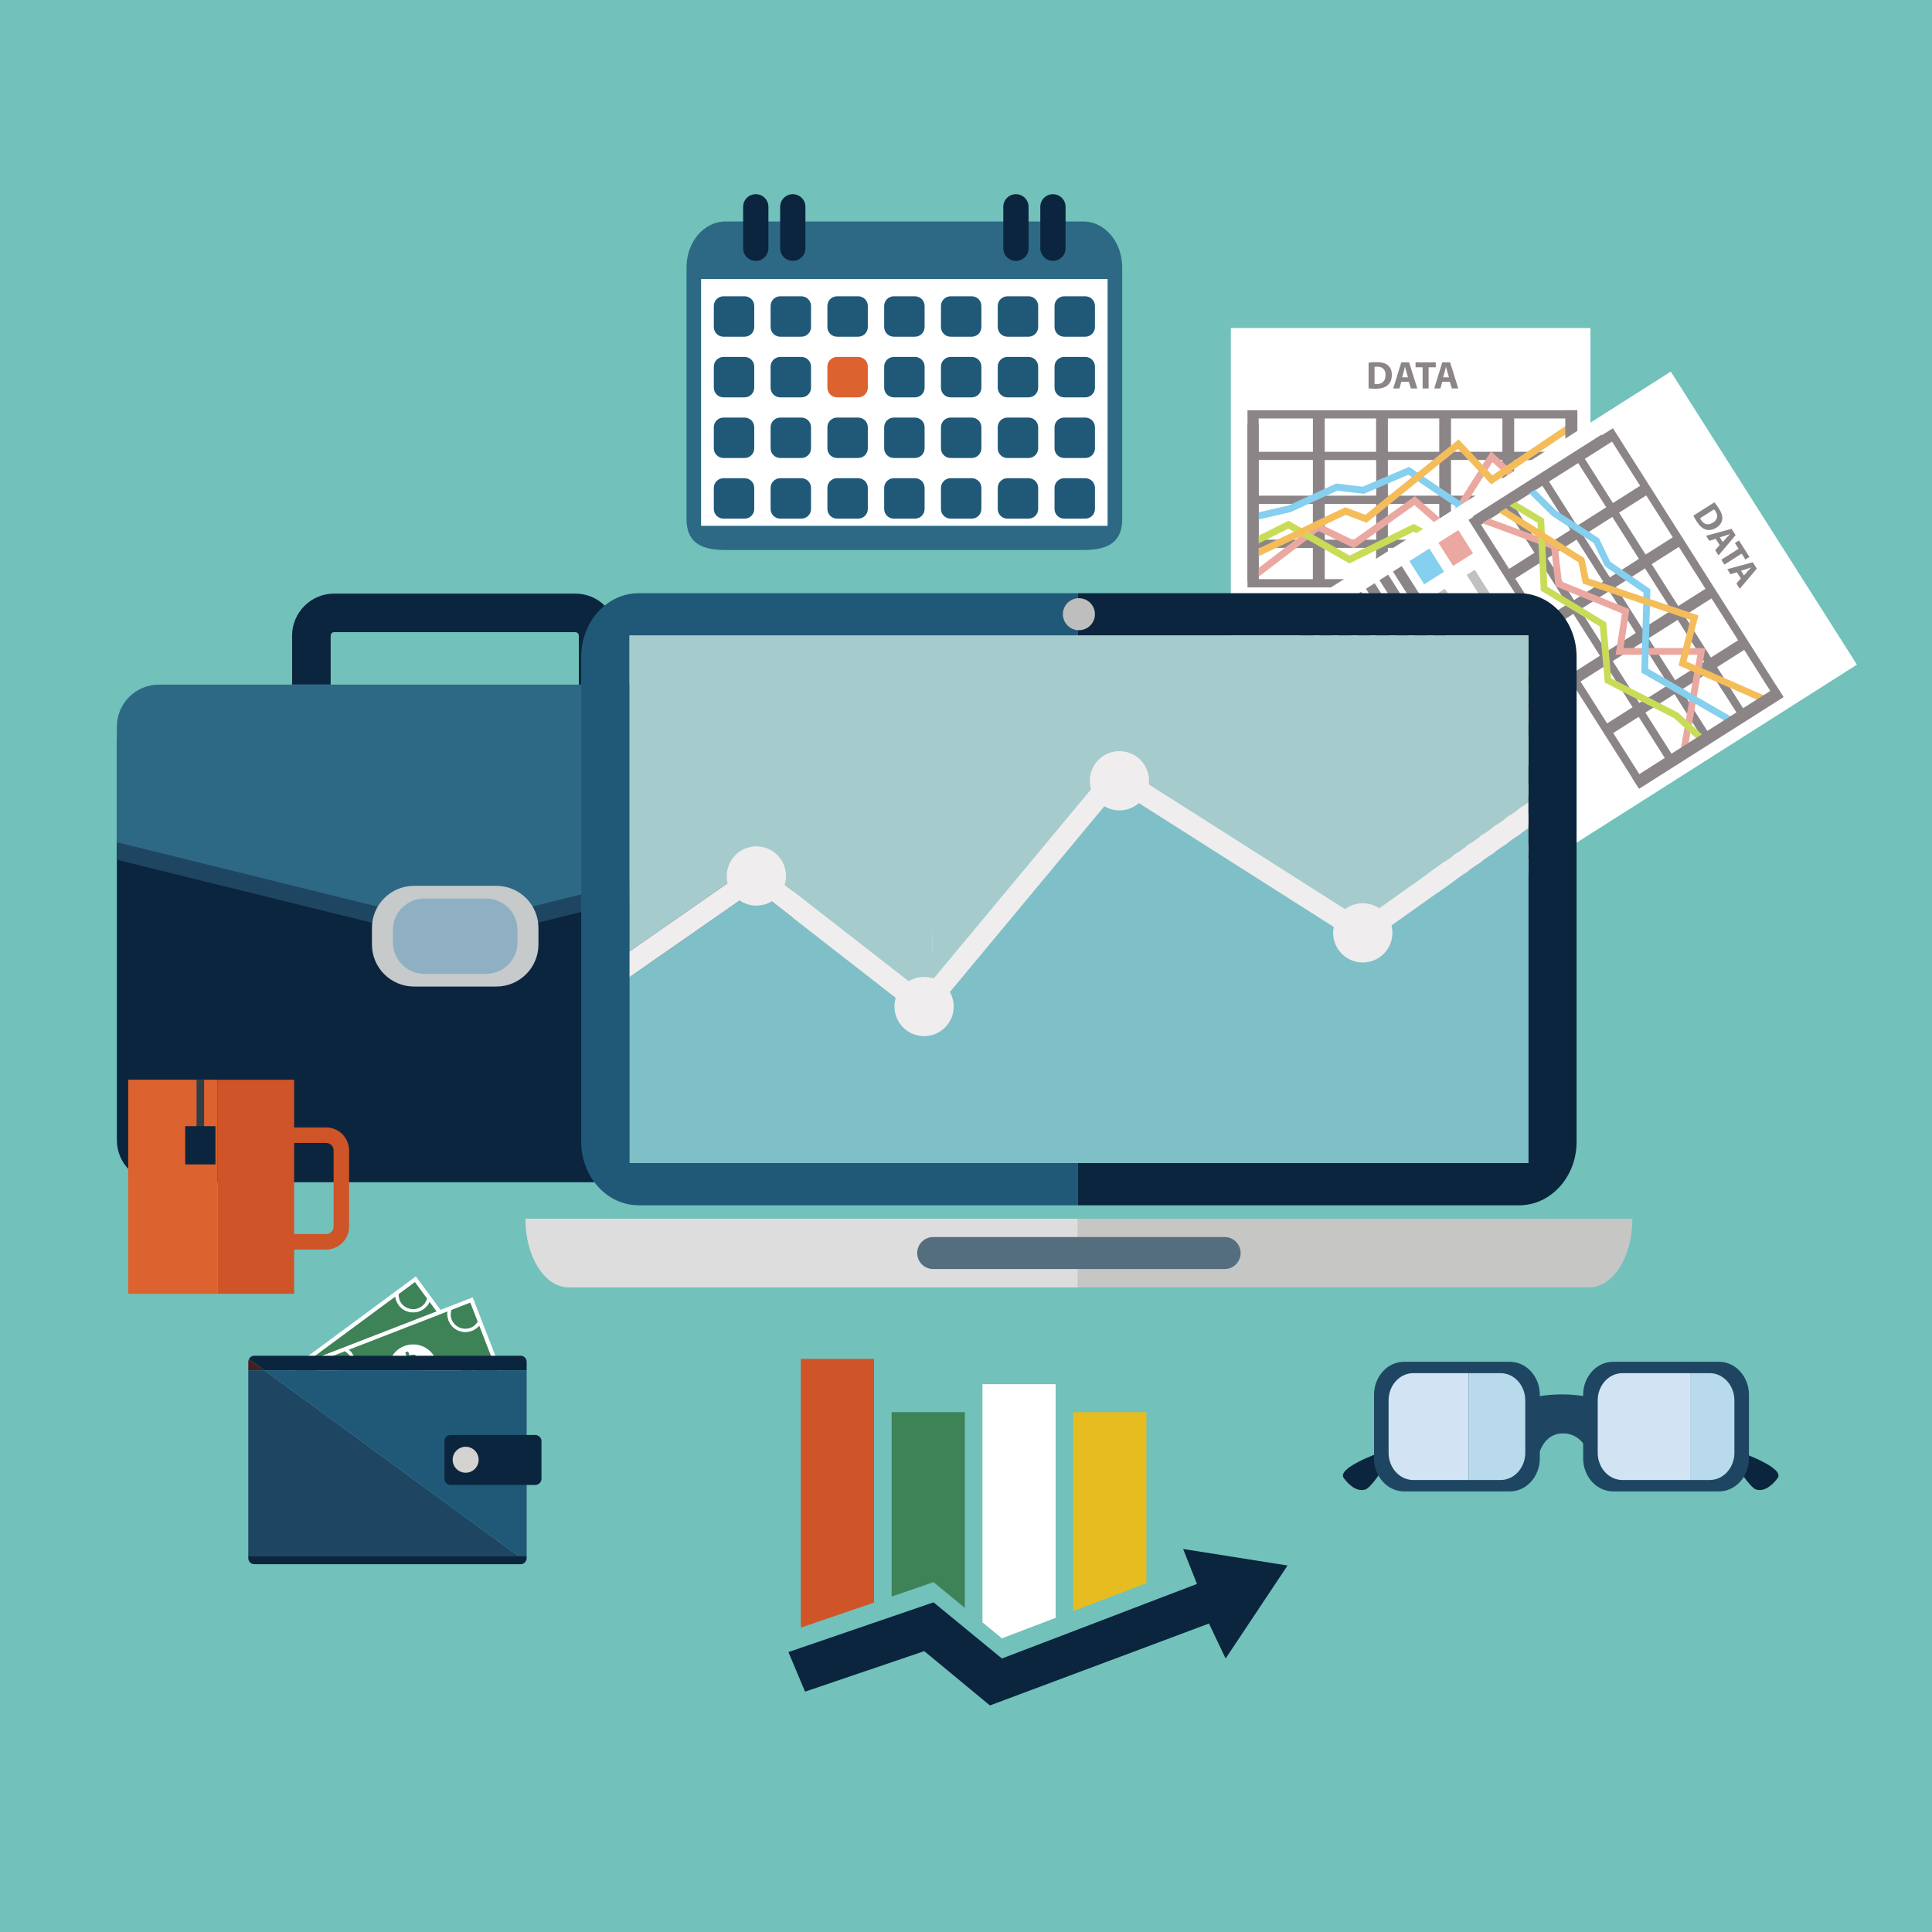 <?xml version="1.0" encoding="utf-8"?>
<!-- Generator: Adobe Illustrator 27.5.0, SVG Export Plug-In . SVG Version: 6.00 Build 0)  -->
<svg version="1.1" id="Layer_1" xmlns="http://www.w3.org/2000/svg" xmlns:xlink="http://www.w3.org/1999/xlink" x="0px" y="0px"
	 viewBox="0 0 5000 5000" style="enable-background:new 0 0 5000 5000;" xml:space="preserve">
<rect style="fill:#72C1BB;" width="5000" height="5000"/>
<g>
	<g>
		<g>
			<g>
				<rect x="3185.393" y="848.953" style="fill:#FFFFFF;" width="930.709" height="1274.572"/>
				<g>
					<rect x="3238.719" y="1737.595" style="fill:#8B8588;" width="399.951" height="27.658"/>
					<rect x="3238.719" y="1780.5" style="fill:#8B8588;" width="399.951" height="27.659"/>
					<rect x="3238.719" y="1823.408" style="fill:#8B8588;" width="399.951" height="27.674"/>
					<rect x="3238.719" y="1866.329" style="fill:#8B8588;" width="399.951" height="27.663"/>
					<rect x="3238.719" y="1909.22" style="fill:#8B8588;" width="399.951" height="27.672"/>
					<rect x="3238.719" y="1952.142" style="fill:#8B8588;" width="399.951" height="27.657"/>
					<rect x="3238.719" y="1995.056" style="fill:#8B8588;" width="399.951" height="27.664"/>
					<rect x="3238.719" y="2037.97" style="fill:#8B8588;" width="399.951" height="27.654"/>
				</g>
				<g>
					<rect x="3682.17" y="1737.596" style="fill:#8B8588;" width="399.955" height="27.658"/>
					<rect x="3682.17" y="1780.5" style="fill:#8B8588;" width="399.955" height="27.66"/>
					<rect x="3682.17" y="1823.408" style="fill:#8B8588;" width="399.955" height="27.674"/>
					<rect x="3682.17" y="1866.33" style="fill:#8B8588;" width="399.955" height="27.662"/>
					<rect x="3682.17" y="1909.22" style="fill:#8B8588;" width="399.955" height="27.672"/>
					<rect x="3682.17" y="1952.142" style="fill:#8B8588;" width="399.955" height="27.656"/>
					<rect x="3682.17" y="1995.056" style="fill:#8B8588;" width="399.955" height="27.664"/>
					<rect x="3682.17" y="2037.97" style="fill:#8B8588;" width="399.955" height="27.654"/>
				</g>
				<rect x="3238.719" y="1557.748" style="fill:#EBA8A0;" width="73.633" height="63.234"/>
				<rect x="3238.719" y="1649.753" style="fill:#85CFEF;" width="73.633" height="63.242"/>
				<rect x="3669.508" y="1557.748" style="fill:#C9DC58;" width="73.617" height="63.234"/>
				<rect x="3669.508" y="1649.754" style="fill:#F4BD5A;" width="73.617" height="63.231"/>
				<rect x="3352.137" y="1577.518" style="fill:#C2C1C1;" width="86.557" height="25.683"/>
				<rect x="3352.137" y="1672.364" style="fill:#C2C1C1;" width="86.557" height="23.718"/>
				<rect x="3774.068" y="1577.518" style="fill:#C2C1C1;" width="86.559" height="25.684"/>
				<rect x="3774.068" y="1672.364" style="fill:#C2C1C1;" width="86.559" height="23.726"/>
				<g>
					<g>
						<path style="fill:#8B8588;" d="M3541.875,938.574c5.67-0.9,13.045-1.408,20.832-1.408c12.941,0,21.355,2.315,27.908,7.237
							c7.082,5.22,11.535,13.558,11.535,25.515c0,12.947-4.764,21.883-11.324,27.409c-7.168,5.935-18.098,8.753-31.449,8.753
							c-7.988,0-13.646-0.512-17.502-1.016V938.574z M3557.346,993.82c1.326,0.291,3.438,0.291,5.361,0.291
							c13.967,0.105,23.064-7.531,23.064-23.705c0.107-14.055-8.188-21.49-21.453-21.49c-3.42,0-5.646,0.296-6.973,0.603V993.82z"/>
						<path style="fill:#8B8588;" d="M3626.529,987.995l-4.85,17.376h-15.992l20.842-67.697h20.221l21.137,67.697h-16.586
							l-5.258-17.376H3626.529z M3643.814,976.537l-4.244-14.363c-1.211-4.014-2.428-9.033-3.432-13.063h-0.213
							c-1,4.029-2.01,9.154-3.135,13.063l-4.033,14.363H3643.814z"/>
						<path style="fill:#8B8588;" d="M3681.75,950.518h-18.305v-12.844h52.383v12.844h-18.607v54.854h-15.471V950.518z"/>
						<path style="fill:#8B8588;" d="M3732.629,987.995l-4.857,17.376h-15.996l20.854-67.697h20.209l21.146,67.697h-16.59
							l-5.256-17.376H3732.629z M3749.906,976.537l-4.24-14.363c-1.207-4.014-2.42-9.033-3.439-13.063h-0.195
							c-1.014,4.029-2.039,9.154-3.148,13.063l-4.053,14.363H3749.906z"/>
					</g>
				</g>
				<g>
					<g>
						<path style="fill:#8B8588;" d="M3228.523,1061.727v458.474h105.619l717.406,0h30.576v-458.475H3228.523z M3755.217,1082.92
							h132.945v86.232h-132.945V1082.92z M3428.412,1082.922h132.877v86.23h-132.877V1082.922z M3397.684,1498.757h-0.234h-37.48
							h-35.652h-55.889h-11.01v-18.826v-31.5v-18.568v-11.605v-0.365h95.072c-0.199,0.117-0.377,0.234-0.578,0.365h44.807
							c0.184-0.131,0.361-0.248,0.551-0.365h0.414V1498.757z M3397.684,1388.125c-1.107,0.741-2.23,1.492-3.357,2.252v6.234h-9.391
							h-123.484h-4.033l-0.055-92.357h4.088v-0.236h132.875v0.236h3.357V1388.125z M3397.779,1282.857h-140.361v-92.44h140.361
							V1282.857z M3397.779,1169.152h-140.361v-86.23h140.361V1169.152z M3561.289,1498.758l-132.877,0v-80.865l132.877,0V1498.758z
							 M3561.611,1396.611h-0.371l-131.656,0h-0.846v-28.992c-0.115,0.068-0.217,0.143-0.326,0.215v-63.58h0.326v-0.236h132.873
							V1396.611z M3561.611,1282.723h-5.365c-0.068,0.051-0.146,0.076-0.201,0.135h-127.633v-92.352h132.828v5.99h0.371V1282.723z
							 M3724.748,1498.758h-132.932v-80.865h132.932V1498.758z M3724.748,1396.609l-132.932,0.002v-90.945h0.041v-1.648h132.875
							v38.117h0.016V1396.609z M3724.748,1282.857h-132.188l-0.744-0.111v-92.329h132.932V1282.857z M3724.748,1169.152h-132.932
							v-86.23l132.932-0.002V1169.152z M3888.162,1498.758h-132.945v-80.865h132.945V1498.758z M3888.883,1390.455h-0.721v6.154
							h-132.945v-46.113l0.801,0.219v-22.871l-0.801-0.221v-23.369h0.801v-0.018h132.865V1390.455z M3888.162,1282.857h-23.239
							h-109.706v-92.44h132.945v4.87V1282.857z M4051.549,1498.758h-132.824v-80.865h132.824V1498.758z M4051.549,1396.609h-132.824
							v-92.355h132.824V1396.609z M4053.688,1276.984l0.043,5.975l-2.182-0.102h-132.824v-92.44h25.745l-0.298,0.354h35.815
							l0.292-0.354h71.27v0.354h2.139V1276.984z M4053.688,1169.152h-2.139v0.069h-52.793l0.053-0.069h-35.992h-42.001h-2.091
							v-86.232h2.091h116.418h16.454V1169.152z"/>
					</g>
				</g>
				<polygon style="fill:#EBA8A0;" points="3256.32,1493.404 3245.244,1479.097 3410.063,1353.109 3502.234,1397.703 
					3661.711,1284.246 3741.115,1353.438 3858.764,1168.193 4069.381,1360.549 4057.068,1373.838 3862.508,1196.135 
					3745.15,1380.954 3660.564,1307.271 3504.027,1418.651 3412.229,1374.238 				"/>
				<polygon style="fill:#85CFEF;" points="3822.077,1348.434 3644.805,1228.715 3529.234,1278.072 3460.975,1269.895 
					3339.824,1325.418 3247.295,1346.716 3243.197,1329.119 3333.908,1308.256 3458.029,1251.359 3526.559,1259.574 
					3646.787,1208.219 3823.277,1327.401 4065.151,1201.1 4073.605,1217.09 				"/>
				<polygon style="fill:#C9DC58;" points="3492.199,1458.234 3334.229,1368.076 3242.803,1413.888 3234.623,1397.777 
					3334.783,1347.566 3492.818,1437.763 3658.488,1355.893 3791.74,1424.798 3966.512,1322.4 4066.998,1295.244 4071.764,1312.654 
					3973.633,1339.191 3792.297,1445.428 3658.291,1376.139 				"/>
				<polygon style="fill:#F4BD5A;" points="3247.129,1444.421 3239.252,1428.148 3481.469,1312.885 3533.512,1332.319 
					3774.941,1137.029 3861.995,1230.066 4064.271,1093.9 4074.466,1108.826 3859.29,1253.705 3773.207,1161.721 3536.895,1352.876 
					3482.322,1332.492 				"/>
				<rect x="3228.523" y="1096.533" style="fill:#8B8588;" width="28.895" height="408.107"/>
				<rect x="4050.992" y="1061.727" style="fill:#8B8588;" width="31.133" height="458.475"/>
			</g>
		</g>
	</g>
</g>
<g>
	<g>
		<g>
			<g>
				
					<rect x="3431.273" y="1222.777" transform="matrix(0.844 -0.536 0.536 0.844 -266.037 2428.432)" style="fill:#FFFFFF;" width="1230.659" height="898.64"/>
				<g>
					
						<rect x="3707.354" y="1443.327" transform="matrix(0.844 -0.536 0.536 0.844 -297.646 2248.248)" style="fill:#8B8588;" width="26.705" height="386.17"/>
					
						<rect x="3672.375" y="1465.524" transform="matrix(0.844 -0.536 0.536 0.844 -314.979 2232.99)" style="fill:#8B8588;" width="26.706" height="386.169"/>
					
						<rect x="3637.381" y="1487.724" transform="matrix(0.844 -0.536 0.536 0.844 -332.321 2217.697)" style="fill:#8B8588;" width="26.722" height="386.171"/>
					
						<rect x="3602.397" y="1509.927" transform="matrix(0.844 -0.536 0.536 0.844 -349.662 2202.416)" style="fill:#8B8588;" width="26.712" height="386.169"/>
					
						<rect x="3567.423" y="1532.119" transform="matrix(0.844 -0.536 0.536 0.844 -366.999 2187.106)" style="fill:#8B8588;" width="26.719" height="386.17"/>
					
						<rect x="3532.445" y="1554.319" transform="matrix(0.844 -0.536 0.536 0.844 -384.337 2171.833)" style="fill:#8B8588;" width="26.705" height="386.169"/>
					
						<rect x="3497.453" y="1576.524" transform="matrix(0.844 -0.536 0.536 0.844 -401.679 2156.56)" style="fill:#8B8588;" width="26.711" height="386.17"/>
					
						<rect x="3462.478" y="1598.721" transform="matrix(0.844 -0.536 0.536 0.844 -419.021 2141.238)" style="fill:#8B8588;" width="26.699" height="386.17"/>
				</g>
				<g>
					
						<rect x="3936.77" y="1804.85" transform="matrix(0.844 -0.536 0.536 0.844 -455.639 2427.462)" style="fill:#8B8588;" width="26.705" height="386.174"/>
					
						<rect x="3901.79" y="1827.047" transform="matrix(0.844 -0.536 0.536 0.844 -472.976 2412.176)" style="fill:#8B8588;" width="26.706" height="386.175"/>
					
						<rect x="3866.796" y="1849.248" transform="matrix(0.844 -0.536 0.536 0.844 -490.317 2396.886)" style="fill:#8B8588;" width="26.72" height="386.174"/>
					
						<rect x="3831.813" y="1871.451" transform="matrix(0.844 -0.536 0.536 0.844 -507.658 2381.617)" style="fill:#8B8588;" width="26.711" height="386.174"/>
					
						<rect x="3796.837" y="1893.642" transform="matrix(0.844 -0.536 0.536 0.844 -524.993 2366.312)" style="fill:#8B8588;" width="26.72" height="386.174"/>
					
						<rect x="3761.86" y="1915.843" transform="matrix(0.844 -0.536 0.536 0.844 -542.333 2351.034)" style="fill:#8B8588;" width="26.706" height="386.173"/>
					
						<rect x="3726.868" y="1938.046" transform="matrix(0.844 -0.536 0.536 0.844 -559.676 2335.75)" style="fill:#8B8588;" width="26.71" height="386.175"/>
					
						<rect x="3691.893" y="1960.245" transform="matrix(0.844 -0.536 0.536 0.844 -577.015 2320.438)" style="fill:#8B8588;" width="26.7" height="386.173"/>
				</g>
				
					<rect x="3737.89" y="1384.009" transform="matrix(0.844 -0.536 0.536 0.844 -174.031 2240.049)" style="fill:#EBA8A0;" width="61.056" height="71.094"/>
				
					<rect x="3662.875" y="1431.609" transform="matrix(0.844 -0.536 0.536 0.844 -211.205 2207.297)" style="fill:#85CFEF;" width="61.063" height="71.095"/>
				
					<rect x="3960.75" y="1735.211" transform="matrix(0.844 -0.536 0.536 0.844 -327.492 2414.247)" style="fill:#C9DC58;" width="61.055" height="71.08"/>
				
					<rect x="3885.744" y="1782.808" transform="matrix(0.844 -0.536 0.536 0.844 -364.673 2381.456)" style="fill:#F4BD5A;" width="61.055" height="71.081"/>
				
					<rect x="3817.225" y="1476.015" transform="matrix(0.844 -0.536 0.536 0.844 -217.141 2288.152)" style="fill:#C2C1C1;" width="24.799" height="83.575"/>
				
					<rect x="3741.652" y="1524.573" transform="matrix(0.844 -0.536 0.536 0.844 -255.06 2254.762)" style="fill:#C2C1C1;" width="22.901" height="83.574"/>
				
					<rect x="4035.507" y="1819.996" transform="matrix(0.844 -0.536 0.536 0.844 -367.464 2458.689)" style="fill:#C2C1C1;" width="24.799" height="83.576"/>
				
					<rect x="3959.927" y="1868.558" transform="matrix(0.844 -0.536 0.536 0.844 -405.399 2425.206)" style="fill:#C2C1C1;" width="22.909" height="83.575"/>
				<g>
					<g>
						<path style="fill:#8B8588;" d="M4436.765,1300.012c3.669,4.156,7.897,9.906,11.925,16.255
							c6.695,10.552,9.162,18.607,8.539,26.495c-0.592,8.477-5.086,16.418-14.834,22.604c-10.555,6.697-20.305,7.438-28.203,4.949
							c-8.547-2.775-16.498-10.228-23.405-21.112c-4.133-6.513-6.644-11.39-8.229-14.792L4436.765,1300.012z M4399.73,1341.206
							c0.447,1.23,1.541,2.951,2.535,4.521c7.141,11.439,18.072,14.906,31.259,6.54c11.513-7.185,13.282-17.794,6.419-28.608
							c-1.771-2.789-3.162-4.451-4.097-5.372L4399.73,1341.206z"/>
						<path style="fill:#8B8588;" d="M4440.27,1394.592l-16.676,5.037l-8.271-13.039l65.973-18.031l10.461,16.486l-44.256,52.254
							l-8.58-13.521l11.444-13.277L4440.27,1394.592z M4458.553,1402.756l9.514-10.89c2.646-3.063,6.109-6.652,8.875-9.556
							l-0.111-0.174c-3.801,1.268-8.503,3.1-12.271,4.203l-13.796,4.143L4458.553,1402.756z"/>
						<path style="fill:#8B8588;" d="M4499.391,1420.223l-9.469-14.92l10.472-6.646l27.1,42.703l-10.475,6.645l-9.624-15.168
							l-44.719,28.378l-8.004-12.612L4499.391,1420.223z"/>
						<path style="fill:#8B8588;" d="M4495.16,1481.092l-16.68,5.027l-8.275-13.041l65.98-18.02l10.453,16.475l-44.25,52.262
							l-8.583-13.523l11.447-13.275L4495.16,1481.092z M4513.438,1489.249l9.518-10.887c2.646-3.062,6.111-6.647,8.868-9.563
							l-0.101-0.158c-3.808,1.258-8.519,3.074-12.277,4.191l-13.806,4.126L4513.438,1489.249z"/>
					</g>
				</g>
				<g>
					<g>
						<path style="fill:#8B8588;" d="M4174.257,1108.262l-373.772,237.187l54.641,86.106l371.141,584.865l15.818,24.928
							l373.772-237.188L4174.257,1108.262z M4429.455,1548.616l68.777,108.383l-70.3,44.611l-68.778-108.385L4429.455,1548.616z
							 M4260.389,1282.188l68.74,108.328l-70.299,44.611l-68.742-108.328L4260.389,1282.188z M3905.479,1472.264l-0.121-0.191
							l-19.391-30.557l-18.444-29.066l-28.913-45.563l-5.697-8.977l15.349-9.74l25.681-16.295l15.138-9.607l9.462-6.003l0.297-0.19
							l49.186,77.51c-0.198-0.102-0.387-0.186-0.598-0.283l23.183,36.529c0.201,0.083,0.387,0.166,0.58,0.26l0.216,0.338
							L3905.479,1472.264z M3995.673,1415.03c-1.178-0.52-2.372-1.049-3.575-1.574l-5.08,3.226l-4.858-7.655l-63.884-100.673
							l-2.085-3.288l75.264-47.822l2.115,3.332l0.192-0.123l68.742,108.328l-0.193,0.121l1.737,2.738L3995.673,1415.03z
							 M4081.541,1360.647l-72.615-114.432l75.363-47.821l72.613,114.432L4081.541,1360.647z M4174.238,1301.825l-72.614-114.432
							l70.301-44.611l72.615,114.432L4174.238,1301.825z M3990.118,1605.645l-68.743-108.328l65.927-41.836l68.744,108.328
							L3990.118,1605.645z M4073.561,1553.061l-0.191-0.303l-68.111-107.334l-0.438-0.688l23.635-14.997
							c-0.113-0.061-0.229-0.107-0.344-0.154l51.834-32.894l0.168,0.266l0.193-0.122l68.739,108.324L4073.561,1553.061z
							 M4166.408,1494.143l-2.776-4.375c-0.077-0.027-0.138-0.08-0.214-0.095l-66.028-104.052l75.29-47.776l68.717,108.288
							l-4.885,3.1l0.191,0.302L4166.408,1494.143z M4074.681,1738.905l-68.77-108.374l65.925-41.834l68.771,108.372
							L4074.681,1738.905z M4157.959,1686.059l-68.771-108.373l74.143-47.049l0.02,0.032l1.345-0.853l68.741,108.326l-31.074,19.719
							l0.009,0.014L4157.959,1686.059z M4250.695,1627.211l-68.387-107.768l-0.292-0.664l75.269-47.766l68.771,108.375
							L4250.695,1627.211z M4343.394,1568.387l-68.771-108.373l70.301-44.611l68.771,108.374L4343.394,1568.387z M4159.221,1872.127
							l-68.777-108.382l65.927-41.836l68.777,108.382L4159.221,1872.127z M4247.889,1816.684l-0.374-0.586l-5.018,3.184
							l-68.776-108.383l37.595-23.856l0.235,0.766l18.645-11.832l-0.232-0.768l19.05-12.089l0.414,0.653l0.015-0.01l68.737,108.318
							L4247.889,1816.684z M4335.235,1760.433l-12.023-18.945l-56.754-89.438l75.361-47.822l68.777,108.385l-3.97,2.519
							L4335.235,1760.433z M4243.747,2005.328l-68.714-108.285l65.926-41.836l68.715,108.285L4243.747,2005.328z M4327.023,1952.482
							l-68.715-108.285l75.293-47.779l68.715,108.283L4327.023,1952.482z M4425.652,1892.34l-4.844,3.127l-1.047-1.834
							l-68.716-108.283l75.361-47.822l13.319,20.988l-0.443-0.059l18.528,29.197l0.44,0.055l36.869,58.101l-0.289,0.184l1.107,1.744
							L4425.652,1892.34z M4513.564,1836.553l-1.106-1.742l-0.057,0.035l-27.312-43.039l0.084,0.007l-18.619-29.341l-21.729-34.242
							l-1.082-1.705l70.299-44.611l1.082,1.705l60.229,94.91l8.511,13.414L4513.564,1836.553z"/>
					</g>
				</g>
				<polygon style="fill:#EBA8A0;" points="3836.711,1354.247 3842.645,1337.817 4030.622,1407.006 4041.951,1505.219 
					4216.95,1576.538 4201.621,1677.067 4413.506,1677.147 4365.647,1948.363 4348.444,1945.201 4392.663,1694.653 
					4181.275,1694.592 4197.586,1587.516 4025.801,1517.518 4014.52,1419.702 				"/>
				<polygon style="fill:#85CFEF;" points="4247.586,1740.481 4253.478,1534.026 4153.449,1465.341 4124.803,1405.463 
					4016.86,1335.417 3951.63,1271.002 3963.857,1258.559 4027.792,1321.715 4138.39,1393.473 4167.145,1453.588 4271.211,1525.038 
					4265.353,1730.581 4493.451,1862.428 4484.789,1877.594 				"/>
				<polygon style="fill:#C9DC58;" points="3987.412,1528.352 3979.189,1352.924 3894.543,1302.09 3903.447,1287.088 
					3996.197,1342.765 4004.42,1518.267 4156.874,1610.977 4169.635,1755.256 4343.529,1844.764 4417.654,1912.639 
					4405.926,1925.531 4333.525,1859.258 4153.104,1766.381 4140.268,1621.29 				"/>
				<polygon style="fill:#F4BD5A;" points="3871.889,1321.414 3881.08,1306.575 4100.357,1444.41 4111.438,1496.892 
					4395.547,1592.688 4364.735,1711.789 4580.389,1806.252 4573.495,1822.285 4344.064,1721.813 4374.52,1604.046 
					4096.429,1510.286 4084.813,1455.25 				"/>
				
					<rect x="3789.975" y="1229.663" transform="matrix(0.844 -0.536 0.536 0.844 -45.793 2329.574)" style="fill:#8B8588;" width="394.047" height="27.897"/>
				
					<rect x="4199.579" y="1895.035" transform="matrix(0.844 -0.536 0.536 0.844 -335.265 2666.095)" style="fill:#8B8588;" width="442.678" height="30.059"/>
			</g>
		</g>
	</g>
</g>
<g>
	<path style="fill:#0B253E;" d="M1288.2,2368.053h-97.441h-27.818h-97.462l-763.048-188.4v771.029
		c0,60.141,48.779,108.898,108.924,108.898h1531.029c60.149,0,108.896-48.758,108.896-108.898v-771.029L1288.2,2368.053z"/>
	<path style="fill:#1E4662;" d="M1942.384,1817.135H1597.77h-99.812H855.761h-99.819H411.354
		c-60.145,0-108.924,48.744-108.924,108.894v299.003l763.048,188.396h97.462h27.818h97.441l763.079-188.396v-299.003
		C2051.279,1865.879,2002.533,1817.135,1942.384,1817.135z"/>
	<g>
		<path style="fill:#0B253E;" d="M855.761,1645.13c0-4.999,4.07-9.081,9.059-9.081h624.055c5.012,0,9.084,4.082,9.084,9.081v126.629
			h99.812V1645.13c0-60.145-48.737-108.898-108.896-108.898H864.819c-60.121,0-108.878,48.754-108.878,108.898v126.629h99.819
			V1645.13z"/>
		<path style="fill:#2D6985;" d="M1942.384,1771.759H1597.77h-99.812H855.761h-99.819H411.354
			c-60.145,0-108.924,48.74-108.924,108.892v299.002l763.048,188.4h97.462h27.818h97.441l763.079-188.4V1880.65
			C2051.279,1820.499,2002.533,1771.759,1942.384,1771.759z"/>
	</g>
	<g>
		<path style="fill:#C6CACB;" d="M1393.505,2444.24c0,60.15-48.751,108.902-108.884,108.902h-213.165
			c-60.131,0-108.899-48.752-108.899-108.902v-42.771c0-60.145,48.769-108.914,108.899-108.914h213.165
			c60.133,0,108.884,48.77,108.884,108.914V2444.24z"/>
		<path style="fill:#8FB0C2;" d="M1339.286,2438.857c0,45.006-36.48,81.486-81.493,81.486h-159.499
			c-44.992,0-81.495-36.48-81.495-81.486v-32.012c0-45,36.503-81.483,81.495-81.483h159.499c45.013,0,81.493,36.483,81.493,81.483
			V2438.857z"/>
	</g>
</g>
<g>
	<g>
		<path style="fill:none;" d="M844.004,2957.904h-82.742v235.837h82.742c10.682,0,19.375-8.693,19.375-19.376v-197.086
			C863.379,2966.592,854.686,2957.904,844.004,2957.904z"/>
		<path style="fill:#CF5428;" d="M844.004,2917.815h-82.742v-123.462H563.105v553.988h198.157v-114.511h82.742
			c32.789,0,59.464-26.678,59.464-59.466v-197.086C903.468,2944.491,876.793,2917.815,844.004,2917.815z M863.379,3174.365
			c0,10.683-8.693,19.376-19.375,19.376h-82.742v-235.837h82.742c10.682,0,19.375,8.688,19.375,19.375V3174.365z"/>
		<rect x="331.769" y="2794.354" style="fill:#DC6230;" width="231.336" height="553.988"/>
	</g>
	<g>
		<g>
			<rect x="508.651" y="2794.354" style="fill:#313E47;" width="19.549" height="126.281"/>
			<g>
				<rect x="479.325" y="2914.524" style="fill:#0B253E;" width="78.203" height="98.976"/>
			</g>
		</g>
	</g>
</g>
<g>
	<g>
		<rect x="2789.19" y="1644.542" style="fill:none;" width="1166.127" height="1365.468"/>
		<rect x="1629.103" y="1644.542" style="fill:none;" width="1160.088" height="1365.468"/>
		<path style="fill:#C6C6C5;" d="M2789.19,3154.055v177.658h1323.917c61.569,0,111.465-79.057,111.465-176.594
			c0-0.348,0-0.723,0-1.064H2789.19z"/>
		<path style="fill:#DEDDDD;" d="M1359.841,3154.055c0,0.342-0.033,0.717-0.033,1.064c0,97.537,49.963,176.594,111.533,176.594
			H2789.19v-177.658H1359.841z"/>
		<path style="fill:#205978;" d="M1629.103,3010.01V1644.542H2789.19v-109.295H1652.809c-82.065,0-148.583,73.583-148.583,164.392
			v1255.292c0,90.746,66.518,164.359,148.583,164.359H2789.19V3010.01H1629.103z"/>
		<path style="fill:#0B253E;" d="M4080.197,2954.932V1699.639c0-90.809-66.522-164.392-148.617-164.392H2789.19v109.295h1166.127
			V3010.01H2789.19v109.281h1142.39C4013.675,3119.291,4080.197,3045.678,4080.197,2954.932z"/>
	</g>
	<g>
		<g>
			<polygon style="fill:#A6CBCD;" points="2387.382,2566.957 2882.171,1972.012 3525.998,2381.281 3955.317,2076.084 
				3955.317,1644.542 1629.103,1644.542 1629.103,2462.228 1958.458,2233.046 			"/>
			<polygon style="fill:#7FBFC8;" points="3527.738,2447.26 2893.445,2044.097 2395.607,2642.77 1956.622,2301.033 
				1629.103,2528.979 1629.103,3010.01 3955.317,3010.01 3955.317,2143.307 			"/>
			<polygon style="fill:#EFEDED;" points="2395.607,2642.77 2893.445,2044.097 3527.738,2447.26 3955.317,2143.307 
				3955.317,2076.084 3525.998,2381.281 2882.171,1972.012 2387.382,2566.957 1958.458,2233.046 1629.103,2462.228 
				1629.103,2528.979 1956.622,2301.033 			"/>
		</g>
		<path style="fill:#546D7F;" d="M3210.709,3242.881c0,22.887-18.556,41.408-41.443,41.408h-754.114
			c-22.917,0-41.476-18.521-41.476-41.408l0,0c0-22.879,18.559-41.449,41.476-41.449h754.114
			C3192.153,3201.432,3210.709,3220.002,3210.709,3242.881L3210.709,3242.881z"/>
		<path style="fill:#EFEDED;" d="M2034.226,2267.054c0,42.314-34.329,76.67-76.653,76.67c-42.392,0-76.685-34.355-76.685-76.67
			c0-42.371,34.293-76.664,76.685-76.664C1999.897,2190.39,2034.226,2224.683,2034.226,2267.054z"/>
		<path style="fill:#EFEDED;" d="M2468.197,2604.879c0,42.301-34.328,76.625-76.683,76.625c-42.359,0-76.686-34.324-76.686-76.625
			c0-42.332,34.326-76.656,76.686-76.656C2433.869,2528.223,2468.197,2562.547,2468.197,2604.879z"/>
		<path style="fill:#EFEDED;" d="M2973.702,2020.62c0,42.316-34.354,76.677-76.648,76.677c-42.356,0-76.649-34.361-76.649-76.677
			c0-42.329,34.293-76.654,76.649-76.654C2939.348,1943.965,2973.702,1978.291,2973.702,2020.62z"/>
		<path style="fill:#EFEDED;" d="M3602.355,2427.669c-7.411,41.662-47.213,69.493-88.911,62.061
			c-41.642-7.37-69.471-47.176-62.097-88.862c7.406-41.682,47.244-69.489,88.881-62.099
			C3581.929,2346.177,3609.764,2385.963,3602.355,2427.669z"/>
		<path style="fill:#BFBEBE;" d="M2833.648,1589.538c0,22.89-18.556,41.447-41.474,41.447c-22.851,0-41.406-18.558-41.406-41.447
			c0-22.875,18.556-41.423,41.406-41.423C2815.093,1548.114,2833.648,1566.663,2833.648,1589.538z"/>
	</g>
</g>
<g>
	<polygon style="fill:#EFEDED;" points="2414.09,2407.437 2413.691,2407.713 2413.691,2467.945 2414.09,2467.669 	"/>
</g>
<g>
	<g>
		<path style="fill:#2D6985;" d="M2803.543,573.179h-926.14c-55.612,0-100.701,53.092-100.701,118.584v651.851
			c0,65.479,45.089,79.799,100.701,79.799h926.14c55.605,0,100.696-14.319,100.696-79.799V691.764
			C2904.239,626.271,2859.148,573.179,2803.543,573.179z M2866.31,1360.616H1814.651V722.289H2866.31V1360.616z"/>
		<rect x="1814.651" y="722.289" style="fill:#FFFFFF;" width="1051.659" height="638.327"/>
	</g>
	<g>
		<g>
			<g>
				<path style="fill:#0B253E;" d="M1988.65,642.519c0,18.052-14.638,32.691-32.699,32.691l0,0
					c-18.059,0-32.705-14.638-32.705-32.691V535.251c0-18.052,14.646-32.7,32.705-32.7l0,0c18.061,0,32.699,14.647,32.699,32.7
					V642.519z"/>
				<path style="fill:#0B253E;" d="M2084.417,642.519c0,18.052-14.635,32.691-32.701,32.691l0,0
					c-18.054,0-32.696-14.638-32.696-32.691V535.251c0-18.052,14.642-32.7,32.696-32.7l0,0c18.066,0,32.701,14.647,32.701,32.7
					V642.519z"/>
			</g>
			<g>
				<path style="fill:#0B253E;" d="M2661.917,642.519c0,18.052-14.623,32.691-32.693,32.691l0,0
					c-18.054,0-32.698-14.638-32.698-32.691V535.251c0-18.052,14.645-32.7,32.698-32.7l0,0c18.07,0,32.693,14.647,32.693,32.7
					V642.519z"/>
				<path style="fill:#0B253E;" d="M2757.7,642.519c0,18.052-14.651,32.691-32.715,32.691l0,0
					c-18.061,0-32.685-14.638-32.685-32.691V535.251c0-18.052,14.624-32.7,32.685-32.7l0,0c18.063,0,32.715,14.647,32.715,32.7
					V642.519z"/>
			</g>
		</g>
		<g>
			<g>
				<path style="fill:#205978;" d="M1952.005,846.392c0,13.82-11.209,25.017-25.022,25.017h-54.601
					c-13.815,0-25.024-11.197-25.024-25.017v-54.599c0-13.816,11.209-25.021,25.024-25.021h54.601
					c13.813,0,25.022,11.205,25.022,25.021V846.392z"/>
				<path style="fill:#205978;" d="M2098.95,846.392c0,13.82-11.196,25.017-25.02,25.017h-54.605
					c-13.813,0-25.01-11.197-25.01-25.017v-54.599c0-13.816,11.198-25.021,25.01-25.021h54.605c13.824,0,25.02,11.205,25.02,25.021
					V846.392z"/>
				<path style="fill:#205978;" d="M2245.914,846.392c0,13.82-11.202,25.017-25.026,25.017h-54.594
					c-13.815,0-25.02-11.197-25.02-25.017v-54.599c0-13.816,11.205-25.021,25.02-25.021h54.594
					c13.824,0,25.026,11.205,25.026,25.021V846.392z"/>
				<path style="fill:#205978;" d="M2392.872,846.392c0,13.82-11.205,25.017-25.026,25.017h-54.592
					c-13.822,0-25.017-11.197-25.017-25.017v-54.599c0-13.816,11.195-25.021,25.017-25.021h54.592
					c13.821,0,25.026,11.205,25.026,25.021V846.392z"/>
				<path style="fill:#205978;" d="M2539.825,846.392c0,13.82-11.202,25.017-25.016,25.017h-54.601
					c-13.822,0-25.02-11.197-25.02-25.017v-54.599c0-13.816,11.197-25.021,25.02-25.021h54.601
					c13.813,0,25.016,11.205,25.016,25.021V846.392z"/>
				<path style="fill:#205978;" d="M2686.787,846.392c0,13.82-11.207,25.017-25.026,25.017h-54.595
					c-13.814,0-25.023-11.197-25.023-25.017v-54.599c0-13.816,11.209-25.021,25.023-25.021h54.595
					c13.819,0,25.026,11.205,25.026,25.021V846.392z"/>
				<path style="fill:#205978;" d="M2833.731,846.392c0,13.82-11.195,25.017-25.011,25.017h-54.612
					c-13.813,0-25.008-11.197-25.008-25.017v-54.599c0-13.816,11.195-25.021,25.008-25.021h54.612
					c13.815,0,25.011,11.205,25.011,25.021V846.392z"/>
			</g>
		</g>
		<g>
			<path style="fill:#205978;" d="M1952.005,1003.346c0,13.819-11.209,25.016-25.022,25.016h-54.601
				c-13.815,0-25.024-11.197-25.024-25.016v-54.604c0-13.811,11.209-25.02,25.024-25.02h54.601c13.813,0,25.022,11.209,25.022,25.02
				V1003.346z"/>
			<path style="fill:#205978;" d="M2098.95,1003.346c0,13.819-11.196,25.016-25.02,25.016h-54.605
				c-13.813,0-25.01-11.197-25.01-25.016v-54.604c0-13.811,11.198-25.02,25.01-25.02h54.605c13.824,0,25.02,11.209,25.02,25.02
				V1003.346z"/>
			<path style="fill:#DC6230;" d="M2245.914,1003.346c0,13.819-11.202,25.016-25.026,25.016h-54.594
				c-13.815,0-25.02-11.197-25.02-25.016v-54.604c0-13.811,11.205-25.02,25.02-25.02h54.594c13.824,0,25.026,11.209,25.026,25.02
				V1003.346z"/>
			<path style="fill:#205978;" d="M2392.872,1003.346c0,13.819-11.205,25.016-25.026,25.016h-54.592
				c-13.822,0-25.017-11.197-25.017-25.016v-54.604c0-13.811,11.195-25.02,25.017-25.02h54.592c13.821,0,25.026,11.209,25.026,25.02
				V1003.346z"/>
			<path style="fill:#205978;" d="M2539.825,1003.346c0,13.819-11.202,25.016-25.016,25.016h-54.601
				c-13.822,0-25.02-11.197-25.02-25.016v-54.604c0-13.811,11.197-25.02,25.02-25.02h54.601c13.813,0,25.016,11.209,25.016,25.02
				V1003.346z"/>
			<path style="fill:#205978;" d="M2686.787,1003.346c0,13.819-11.207,25.016-25.026,25.016h-54.595
				c-13.814,0-25.023-11.197-25.023-25.016v-54.604c0-13.811,11.209-25.02,25.023-25.02h54.595c13.819,0,25.026,11.209,25.026,25.02
				V1003.346z"/>
			<path style="fill:#205978;" d="M2833.731,1003.346c0,13.819-11.195,25.016-25.011,25.016h-54.612
				c-13.813,0-25.008-11.197-25.008-25.016v-54.604c0-13.811,11.195-25.02,25.008-25.02h54.612c13.815,0,25.011,11.209,25.011,25.02
				V1003.346z"/>
		</g>
		<g>
			<g>
				<path style="fill:#205978;" d="M1952.005,1160.286c0,13.82-11.209,25.021-25.022,25.021h-54.601
					c-13.815,0-25.024-11.201-25.024-25.021v-54.599c0-13.811,11.209-25.016,25.024-25.016h54.601
					c13.813,0,25.022,11.206,25.022,25.016V1160.286z"/>
				<path style="fill:#205978;" d="M2098.95,1160.286c0,13.82-11.196,25.021-25.02,25.021h-54.605
					c-13.813,0-25.01-11.201-25.01-25.021v-54.599c0-13.811,11.198-25.016,25.01-25.016h54.605c13.824,0,25.02,11.206,25.02,25.016
					V1160.286z"/>
				<path style="fill:#205978;" d="M2245.914,1160.286c0,13.82-11.202,25.021-25.026,25.021h-54.594
					c-13.815,0-25.02-11.201-25.02-25.021v-54.599c0-13.811,11.205-25.016,25.02-25.016h54.594
					c13.824,0,25.026,11.206,25.026,25.016V1160.286z"/>
				<path style="fill:#205978;" d="M2392.872,1160.286c0,13.82-11.205,25.021-25.026,25.021h-54.592
					c-13.822,0-25.017-11.201-25.017-25.021v-54.599c0-13.811,11.195-25.016,25.017-25.016h54.592
					c13.821,0,25.026,11.206,25.026,25.016V1160.286z"/>
				<path style="fill:#205978;" d="M2539.825,1160.286c0,13.82-11.202,25.021-25.016,25.021h-54.601
					c-13.822,0-25.02-11.201-25.02-25.021v-54.599c0-13.811,11.197-25.016,25.02-25.016h54.601
					c13.813,0,25.016,11.206,25.016,25.016V1160.286z"/>
				<path style="fill:#205978;" d="M2686.787,1160.286c0,13.82-11.207,25.021-25.026,25.021h-54.595
					c-13.814,0-25.023-11.201-25.023-25.021v-54.599c0-13.811,11.209-25.016,25.023-25.016h54.595
					c13.819,0,25.026,11.206,25.026,25.016V1160.286z"/>
				<path style="fill:#205978;" d="M2833.731,1160.286c0,13.82-11.195,25.021-25.011,25.021h-54.612
					c-13.813,0-25.008-11.201-25.008-25.021v-54.599c0-13.811,11.195-25.016,25.008-25.016h54.612
					c13.815,0,25.011,11.206,25.011,25.016V1160.286z"/>
			</g>
		</g>
		<g>
			<g>
				<path style="fill:#205978;" d="M1952.005,1317.24c0,13.82-11.209,25.021-25.022,25.021h-54.601
					c-13.815,0-25.024-11.201-25.024-25.021v-54.595c0-13.815,11.209-25.021,25.024-25.021h54.601
					c13.813,0,25.022,11.206,25.022,25.021V1317.24z"/>
				<path style="fill:#205978;" d="M2098.95,1317.24c0,13.82-11.196,25.021-25.02,25.021h-54.605
					c-13.813,0-25.01-11.201-25.01-25.021v-54.595c0-13.815,11.198-25.021,25.01-25.021h54.605c13.824,0,25.02,11.206,25.02,25.021
					V1317.24z"/>
				<path style="fill:#205978;" d="M2245.914,1317.24c0,13.82-11.202,25.021-25.026,25.021h-54.594
					c-13.815,0-25.02-11.201-25.02-25.021v-54.595c0-13.815,11.205-25.021,25.02-25.021h54.594
					c13.824,0,25.026,11.206,25.026,25.021V1317.24z"/>
				<path style="fill:#205978;" d="M2392.872,1317.24c0,13.82-11.205,25.021-25.026,25.021h-54.592
					c-13.822,0-25.017-11.201-25.017-25.021v-54.595c0-13.815,11.195-25.021,25.017-25.021h54.592
					c13.821,0,25.026,11.206,25.026,25.021V1317.24z"/>
				<path style="fill:#205978;" d="M2539.825,1317.24c0,13.82-11.202,25.021-25.016,25.021h-54.601
					c-13.822,0-25.02-11.201-25.02-25.021v-54.595c0-13.815,11.197-25.021,25.02-25.021h54.601
					c13.813,0,25.016,11.206,25.016,25.021V1317.24z"/>
				<path style="fill:#205978;" d="M2686.787,1317.24c0,13.82-11.207,25.021-25.026,25.021h-54.595
					c-13.814,0-25.023-11.201-25.023-25.021v-54.595c0-13.815,11.209-25.021,25.023-25.021h54.595
					c13.819,0,25.026,11.206,25.026,25.021V1317.24z"/>
				<path style="fill:#205978;" d="M2833.731,1317.24c0,13.82-11.195,25.021-25.011,25.021h-54.612
					c-13.813,0-25.008-11.201-25.008-25.021v-54.595c0-13.815,11.195-25.021,25.008-25.021h54.612
					c13.815,0,25.011,11.206,25.011,25.021V1317.24z"/>
			</g>
		</g>
	</g>
</g>
<g>
	<g>
		<polygon style="fill:#3E8258;" points="1073.997,3317.804 1073.749,3318.001 1031.614,3349.127 751.616,3556.011 
			755.589,3561.396 819.042,3548.235 828.211,3546.328 912.312,3528.88 949.479,3521.168 964.799,3517.993 1037.153,3502.985 
			1046.234,3501.096 1097.524,3490.454 1097.831,3490.39 1111.362,3555.593 1148.719,3527.988 1157.411,3521.567 1200.591,3489.662 
			1200.833,3489.481 		"/>
		<path style="fill:#FFFFFF;" d="M1104.477,3573.593l-14.708-70.916l-338.579,70.242l-14.093-19.091l339.099-250.524
			l139.151,188.327l-8.564,6.364L1104.477,3573.593z M1071.825,3332.332l-287.628,212.521l321.687-66.761l12.354,59.509
			l68.072-50.302L1071.825,3332.332z"/>
	</g>
	<g>
		<g>
			<path style="fill:#FDFEFF;" d="M952.41,3496.258l-6.813-9.22l5.813-4.302l6.593,8.959c5.586-3.853,10.451-5.168,14.379-5.634
				l2.186,7.785c-2.744,0.327-8.089,0.998-13.994,5.361c-7.1,5.236-6.045,11.037-3.25,14.807c1.891,2.55,4.145,3.764,7.477,3.979
				l72.354-15.008c-2.082-6.381-5.145-12.564-9.357-18.25c-21.028-28.464-61.32-34.525-89.798-13.491
				c-18.716,13.828-27.665,35.984-25.686,57.636l37.167-7.712C943.94,3513.55,945.077,3503.798,952.41,3496.258z"/>
			<path style="fill:#FDFEFF;" d="M1138.717,3508.222c-6.025-8.139-8.489-18.084-6.99-28.072
				c2.856-18.996,19.499-32.404,38.198-31.983l30.666,41.496l0.242-0.181l-126.837-171.678l-0.248,0.197l31.514,42.646
				c-5.232,17.777-22.823,29.504-41.662,26.688c-9.979-1.533-18.784-6.799-24.771-14.922c-5.035-6.797-7.412-14.956-7.215-23.286
				l-279.998,206.884l3.974,5.385l0,0l-3.97-5.385l42.13-31.123c8.045,2.244,15.107,6.933,20.139,13.743
				c2.202,2.978,3.916,6.212,5.153,9.604l9.17-1.907c-1.543-4.686-3.801-9.153-6.82-13.239c-4.895-6.616-11.379-11.539-18.71-14.8
				l220.007-162.56c0.97,7.953,3.771,15.613,8.674,22.215c7.477,10.118,18.431,16.722,30.857,18.57
				c12.817,1.925,25.269-1.526,34.965-8.696c6.31-4.654,11.287-11,14.613-18.326l51.543,69.763
				c-20.408,2.547-37.594,18.213-40.801,39.504c-1.865,12.461,1.219,24.887,8.682,34.981c4.631,6.259,10.695,10.978,17.498,14.248
				l8.691-6.421C1149.967,3519.16,1143.433,3514.61,1138.717,3508.222z"/>
			<path style="fill:#3E8258;" d="M813.888,3538.631c-5.032-6.811-12.094-11.499-20.139-13.743l-42.13,31.123l3.97,5.385
				l63.452-13.16C817.804,3544.843,816.09,3541.608,813.888,3538.631z"/>
			
				<rect x="1020.159" y="3344.76" transform="matrix(0.804 -0.594 0.594 0.804 -1783.145 1276.855)" style="fill:#3E8258;" width="52.379" height="0"/>
			<path style="fill:#3E8258;" d="M1038.829,3372.413c5.987,8.123,14.793,13.389,24.771,14.922
				c18.839,2.815,36.43-8.911,41.662-26.688l-31.514-42.646l-42.135,31.126C1031.417,3357.457,1033.793,3365.616,1038.829,3372.413z
				"/>
			<path style="fill:#3E8258;" d="M1169.925,3448.166c-18.699-0.421-35.342,12.987-38.198,31.983
				c-1.499,9.988,0.965,19.934,6.99,28.072c4.716,6.389,11.25,10.938,18.693,13.346l43.181-31.905L1169.925,3448.166z"/>
			<path style="fill:#3E8258;" d="M1131.221,3513.74c-7.463-10.095-10.547-22.521-8.682-34.981
				c3.207-21.291,20.393-36.957,40.801-39.504l-51.543-69.763c-3.326,7.326-8.304,13.672-14.613,18.326
				c-9.696,7.17-22.147,10.621-34.965,8.696c-12.427-1.849-23.381-8.452-30.857-18.57c-4.902-6.602-7.704-14.262-8.674-22.215
				l-220.007,162.56c7.331,3.261,13.814,8.184,18.71,14.8c3.02,4.086,5.277,8.554,6.82,13.239l84.101-17.448
				c-1.98-21.651,6.97-43.808,25.686-57.636c28.478-21.034,68.77-14.973,89.798,13.491c4.213,5.686,7.275,11.869,9.357,18.25
				l9.081-1.89l51.29-10.642l0.307-0.064l13.531,65.203l37.357-27.604C1141.917,3524.718,1135.852,3519.999,1131.221,3513.74z"/>
			<path style="fill:#3E8258;" d="M957.323,3514.015c-2.795-3.77-3.85-9.57,3.25-14.807c5.905-4.363,11.25-5.034,13.994-5.361
				l-2.186-7.785c-3.928,0.466-8.793,1.781-14.379,5.634l-6.593-8.959l-5.813,4.302l6.813,9.22c-7.333,7.54-8.47,17.292-2.931,24.91
				l15.32-3.175C961.467,3517.778,959.213,3516.564,957.323,3514.015z"/>
		</g>
	</g>
	<g>
		<polygon style="fill:#3E8258;" points="1217.446,3370.998 1217.143,3371.114 1168.307,3390.056 843.725,3515.946 
			846.149,3522.186 910.829,3526.187 920.178,3526.772 1005.903,3532.065 1043.786,3534.407 1059.397,3535.384 1133.152,3539.946 
			1142.417,3540.521 1194.693,3543.751 1195.009,3543.774 1190.895,3610.231 1234.208,3593.434 1244.282,3589.527 1294.33,3570.113 
			1294.62,3569.999 		"/>
		<path style="fill:#FFFFFF;" d="M1179.523,3625.78l4.468-72.279l-345.131-21.357l-8.561-22.129l393.075-152.425l84.685,218.321
			l-9.961,3.879L1179.523,3625.78z M878.094,3513.757l327.92,20.268l-3.756,60.657l78.932-30.617l-69.681-179.63L878.094,3513.757z"
			/>
	</g>
	<g>
		<g>
			<path style="fill:#FDFEFF;" d="M1053.169,3511.155l-4.148-10.699l6.745-2.614l3.992,10.38c6.412-2.254,11.45-2.23,15.361-1.646
				l0.058,8.079c-2.733-0.399-8.059-1.164-14.909,1.492c-8.222,3.186-8.734,9.054-7.034,13.434c1.159,2.957,3.006,4.719,6.163,5.803
				l73.755,4.563c-0.319-6.707-1.659-13.474-4.22-20.065c-12.789-33-50.076-49.452-83.077-36.655
				c-21.697,8.408-36.167,27.438-39.952,48.84l37.883,2.342C1040.444,3525.603,1044.109,3516.49,1053.169,3511.155z"/>
			<path style="fill:#FDFEFF;" d="M1229.756,3571.729c-3.664-9.431-3.431-19.679,0.652-28.923
				c7.75-17.563,27.338-26.121,45.263-20.794l18.658,48.102l0.29-0.114l-77.174-199.001l-0.303,0.116l19.186,49.441
				c-9.74,15.779-29.784,22.449-47.221,14.77c-9.221-4.091-16.331-11.502-19.972-20.896c-3.069-7.895-3.214-16.385-0.829-24.373
				l-324.582,125.891l2.424,6.239l0,0l-2.421-6.239l48.851-18.938c7.148,4.28,12.739,10.663,15.799,18.56
				c1.343,3.452,2.152,7.028,2.451,10.618l9.35,0.586c-0.268-4.927-1.268-9.84-3.107-14.58c-2.972-7.67-7.941-14.123-14.137-19.198
				l255.023-98.917c-1.16,7.932-0.459,16.052,2.52,23.717c4.552,11.717,13.379,20.981,24.88,26.037
				c11.859,5.229,24.782,5.186,36.024,0.813c7.309-2.831,13.789-7.643,18.926-13.834l31.365,80.877
				c-20.365-2.924-41.066,7.666-49.766,27.369c-5.079,11.522-5.379,24.319-0.838,36.025c2.824,7.258,7.443,13.402,13.139,18.353
				l10.074-3.906C1237.73,3585.246,1232.629,3579.145,1229.756,3571.729z"/>
			<path style="fill:#3E8258;" d="M908.377,3515.568c-3.06-7.896-8.65-14.279-15.799-18.56l-48.851,18.938l2.421,6.239l64.68,4.001
				C910.53,3522.597,909.72,3519.021,908.377,3515.568z"/>
			
				<rect x="1157.483" y="3389.722" transform="matrix(0.932 -0.362 0.362 0.932 -1145.794 657.53)" style="fill:#3E8258;" width="52.385" height="0"/>
			<path style="fill:#3E8258;" d="M1169.136,3414.429c3.641,9.395,10.751,16.806,19.972,20.896c17.437,7.68,37.48,1.01,47.221-14.77
				l-19.186-49.441l-48.836,18.941C1165.922,3398.044,1166.067,3406.534,1169.136,3414.429z"/>
			<path style="fill:#3E8258;" d="M1275.671,3522.012c-17.925-5.327-37.513,3.23-45.263,20.794
				c-4.083,9.244-4.316,19.492-0.652,28.923c2.873,7.416,7.974,13.518,14.525,17.799l50.048-19.414L1275.671,3522.012z"/>
			<path style="fill:#3E8258;" d="M1221.069,3575.081c-4.541-11.706-4.241-24.503,0.838-36.025
				c8.699-19.703,29.4-30.293,49.766-27.369l-31.365-80.877c-5.137,6.191-11.617,11.003-18.926,13.834
				c-11.242,4.373-24.165,4.417-36.024-0.813c-11.501-5.056-20.328-14.32-24.88-26.037c-2.979-7.665-3.68-15.785-2.52-23.717
				l-255.023,98.917c6.195,5.075,11.165,11.528,14.137,19.198c1.84,4.74,2.84,9.653,3.107,14.58l85.725,5.293
				c3.785-21.402,18.255-40.432,39.952-48.84c33.001-12.797,70.288,3.655,83.077,36.655c2.561,6.592,3.9,13.358,4.22,20.065
				l9.265,0.574l52.276,3.23l0.316,0.023l-4.114,66.457l43.313-16.798C1228.512,3588.483,1223.893,3582.339,1221.069,3575.081z"/>
			<path style="fill:#3E8258;" d="M1053.234,3529.581c-1.7-4.38-1.188-10.248,7.034-13.434c6.851-2.656,12.176-1.892,14.909-1.492
				l-0.058-8.079c-3.911-0.585-8.949-0.608-15.361,1.646l-3.992-10.38l-6.745,2.614l4.148,10.699
				c-9.061,5.335-12.726,14.447-9.384,23.252l15.611,0.977C1056.24,3534.3,1054.393,3532.538,1053.234,3529.581z"/>
		</g>
	</g>
	<g>
		<g>
			<path style="fill:#432120;" d="M644.344,3517.122c-1.142,2.262-1.794,4.853-1.794,7.603v21.556h41.683L644.344,3517.122z"/>
			<polygon style="fill:#1E4662;" points="684.233,3546.28 642.55,3546.28 642.55,4026.485 1341.026,4026.485 			"/>
			<path style="fill:#0B253E;" d="M1363.022,3546.28v-21.556c0-8.859-6.74-16.048-15.048-16.048H657.597
				c-5.728,0-10.709,3.418-13.253,8.445l39.889,29.158H1363.022z"/>
			<polygon style="fill:#205978;" points="1341.026,4026.485 1363.022,4026.485 1363.022,3546.28 684.233,3546.28 			"/>
			<path style="fill:#0B253E;" d="M1341.026,4026.485H642.55v5.566c0,8.862,6.738,16.051,15.047,16.051h690.377
				c5.294,0,9.927-2.914,12.612-7.32c1.531-2.513,2.436-5.508,2.436-8.73v-5.566H1341.026z"/>
		</g>
		<path style="fill:#0B253E;" d="M1401.309,3826.996c0,8.864-7.191,16.044-16.045,16.044h-219.141
			c-8.866,0-16.055-7.18-16.055-16.044v-97.213c0-8.86,7.188-16.051,16.055-16.051h219.141c8.854,0,16.045,7.19,16.045,16.051
			V3826.996z"/>
		<path style="fill:#D5D3D2;" d="M1238.715,3777.813c0,18.574-15.048,33.618-33.605,33.618c-18.573,0-33.628-15.044-33.628-33.618
			c0-18.563,15.055-33.615,33.628-33.615C1223.667,3744.198,1238.715,3759.25,1238.715,3777.813z"/>
	</g>
</g>
<g>
	<g>
		<path style="fill:#0B253E;" d="M3569.279,3760.047c0,0-111.193,39.24-91.564,65.417c19.625,26.167,39.246,34.325,55.593,29.426
			c16.34-4.902,52.337-63.775,52.337-63.775L3569.279,3760.047z"/>
		<path style="fill:#0B253E;" d="M4508.881,3760.047c0,0,111.175,39.24,91.546,65.417c-19.622,26.167-39.24,34.325-55.591,29.426
			c-16.338-4.902-52.337-63.775-52.337-63.775L4508.881,3760.047z"/>
		<path style="fill:#1E4662;" d="M4448.621,3524.271h-273.762c-42.879,0-77.638,38.292-77.638,85.505v2.944
			c-47.431-6.924-86.862-3.642-112.182,0.506v-3.459c0-47.204-34.778-85.496-77.642-85.496h-273.76
			c-42.867,0-77.635,38.292-77.635,85.496v164.454c0,47.218,34.768,85.501,77.635,85.501h273.76
			c42.863,0,77.642-38.283,77.642-85.501v-18.202c6.347-17.121,22.604-46.417,59.921-46.417c25.512,0,41.975,12.658,52.261,25.722
			v38.906c0,47.221,34.759,85.492,77.638,85.492h273.762c42.871,0,77.641-38.271,77.641-85.492v-164.454
			C4526.262,3562.563,4491.492,3524.271,4448.621,3524.271z"/>
		<g>
			<path style="fill:#D2E4F3;" d="M3657.669,3553.713c-35.36,0-64.019,31.564-64.019,70.496v135.583
				c0,38.936,28.658,70.496,64.019,70.496h143.053v-276.575H3657.669z"/>
			<path style="fill:#B9DAEC;" d="M3883.375,3553.713h-82.653v276.575h82.653c35.362,0,64.02-31.561,64.02-70.496v-135.583
				C3947.395,3585.277,3918.737,3553.713,3883.375,3553.713z"/>
		</g>
		<g>
			<path style="fill:#D2E4F3;" d="M4198.889,3553.713c-35.36,0-64.028,31.564-64.028,70.496V3759.8
				c0,38.928,28.668,70.488,64.028,70.488h175.173v-276.575H4198.889z"/>
			<path style="fill:#B9DAEC;" d="M4424.593,3553.713h-50.531v276.575h50.531c35.36,0,64.022-31.561,64.022-70.488v-135.591
				C4488.615,3585.277,4459.953,3553.713,4424.593,3553.713z"/>
		</g>
	</g>
</g>
<g>
	<g>
		<g>
			<g>
				<polygon style="fill:#CF5428;" points="2262.046,4147.463 2262.046,3516.842 2072.582,3516.842 2072.582,4212.234 
					2189.978,4172.078 				"/>
				<polygon style="fill:#3E8258;" points="2415.945,4094.619 2420.677,4098.54 2496.958,4161.268 2496.958,3654.605 
					2307.593,3654.605 2307.593,4131.794 2367.012,4111.462 				"/>
				<polygon style="fill:#FFFFFF;" points="2593.014,4240.024 2605.785,4235.122 2731.941,4186.945 2731.941,3582.302 
					2542.594,3582.302 2542.594,4198.563 2585.902,4234.18 				"/>
				<polygon style="fill:#E7BC20;" points="2966.919,4097.105 2966.919,3654.605 2777.439,3654.605 2777.439,4169.47 
					2851.413,4141.234 				"/>
				<polygon style="fill:#0B253E;" points="3061.844,4008.71 3097.742,4099.211 3092.367,4101.331 2966.919,4149.189 
					2851.413,4193.404 2777.439,4221.689 2747.185,4233.322 2731.941,4239.101 2605.785,4287.264 2593.014,4292.184 
					2585.902,4286.349 2542.594,4250.789 2496.958,4213.355 2420.677,4150.695 2415.945,4146.896 2367.012,4163.617 
					2307.593,4184.02 2262.046,4199.558 2189.978,4224.293 2072.582,4264.521 2040.398,4275.52 2083.468,4377.977 
					2262.046,4317.305 2262.046,4317.305 2307.593,4301.878 2381.692,4276.636 2392.006,4273.16 2397.231,4277.451 
					2496.958,4359.938 2561.918,4413.659 2644.483,4382.83 2731.941,4350.125 2777.439,4333.086 2866.765,4299.707 
					2872.294,4297.652 2966.919,4262.284 3128.805,4201.678 3171.879,4292.184 3332.147,4051.535 				"/>
			</g>
		</g>
	</g>
</g>
</svg>
